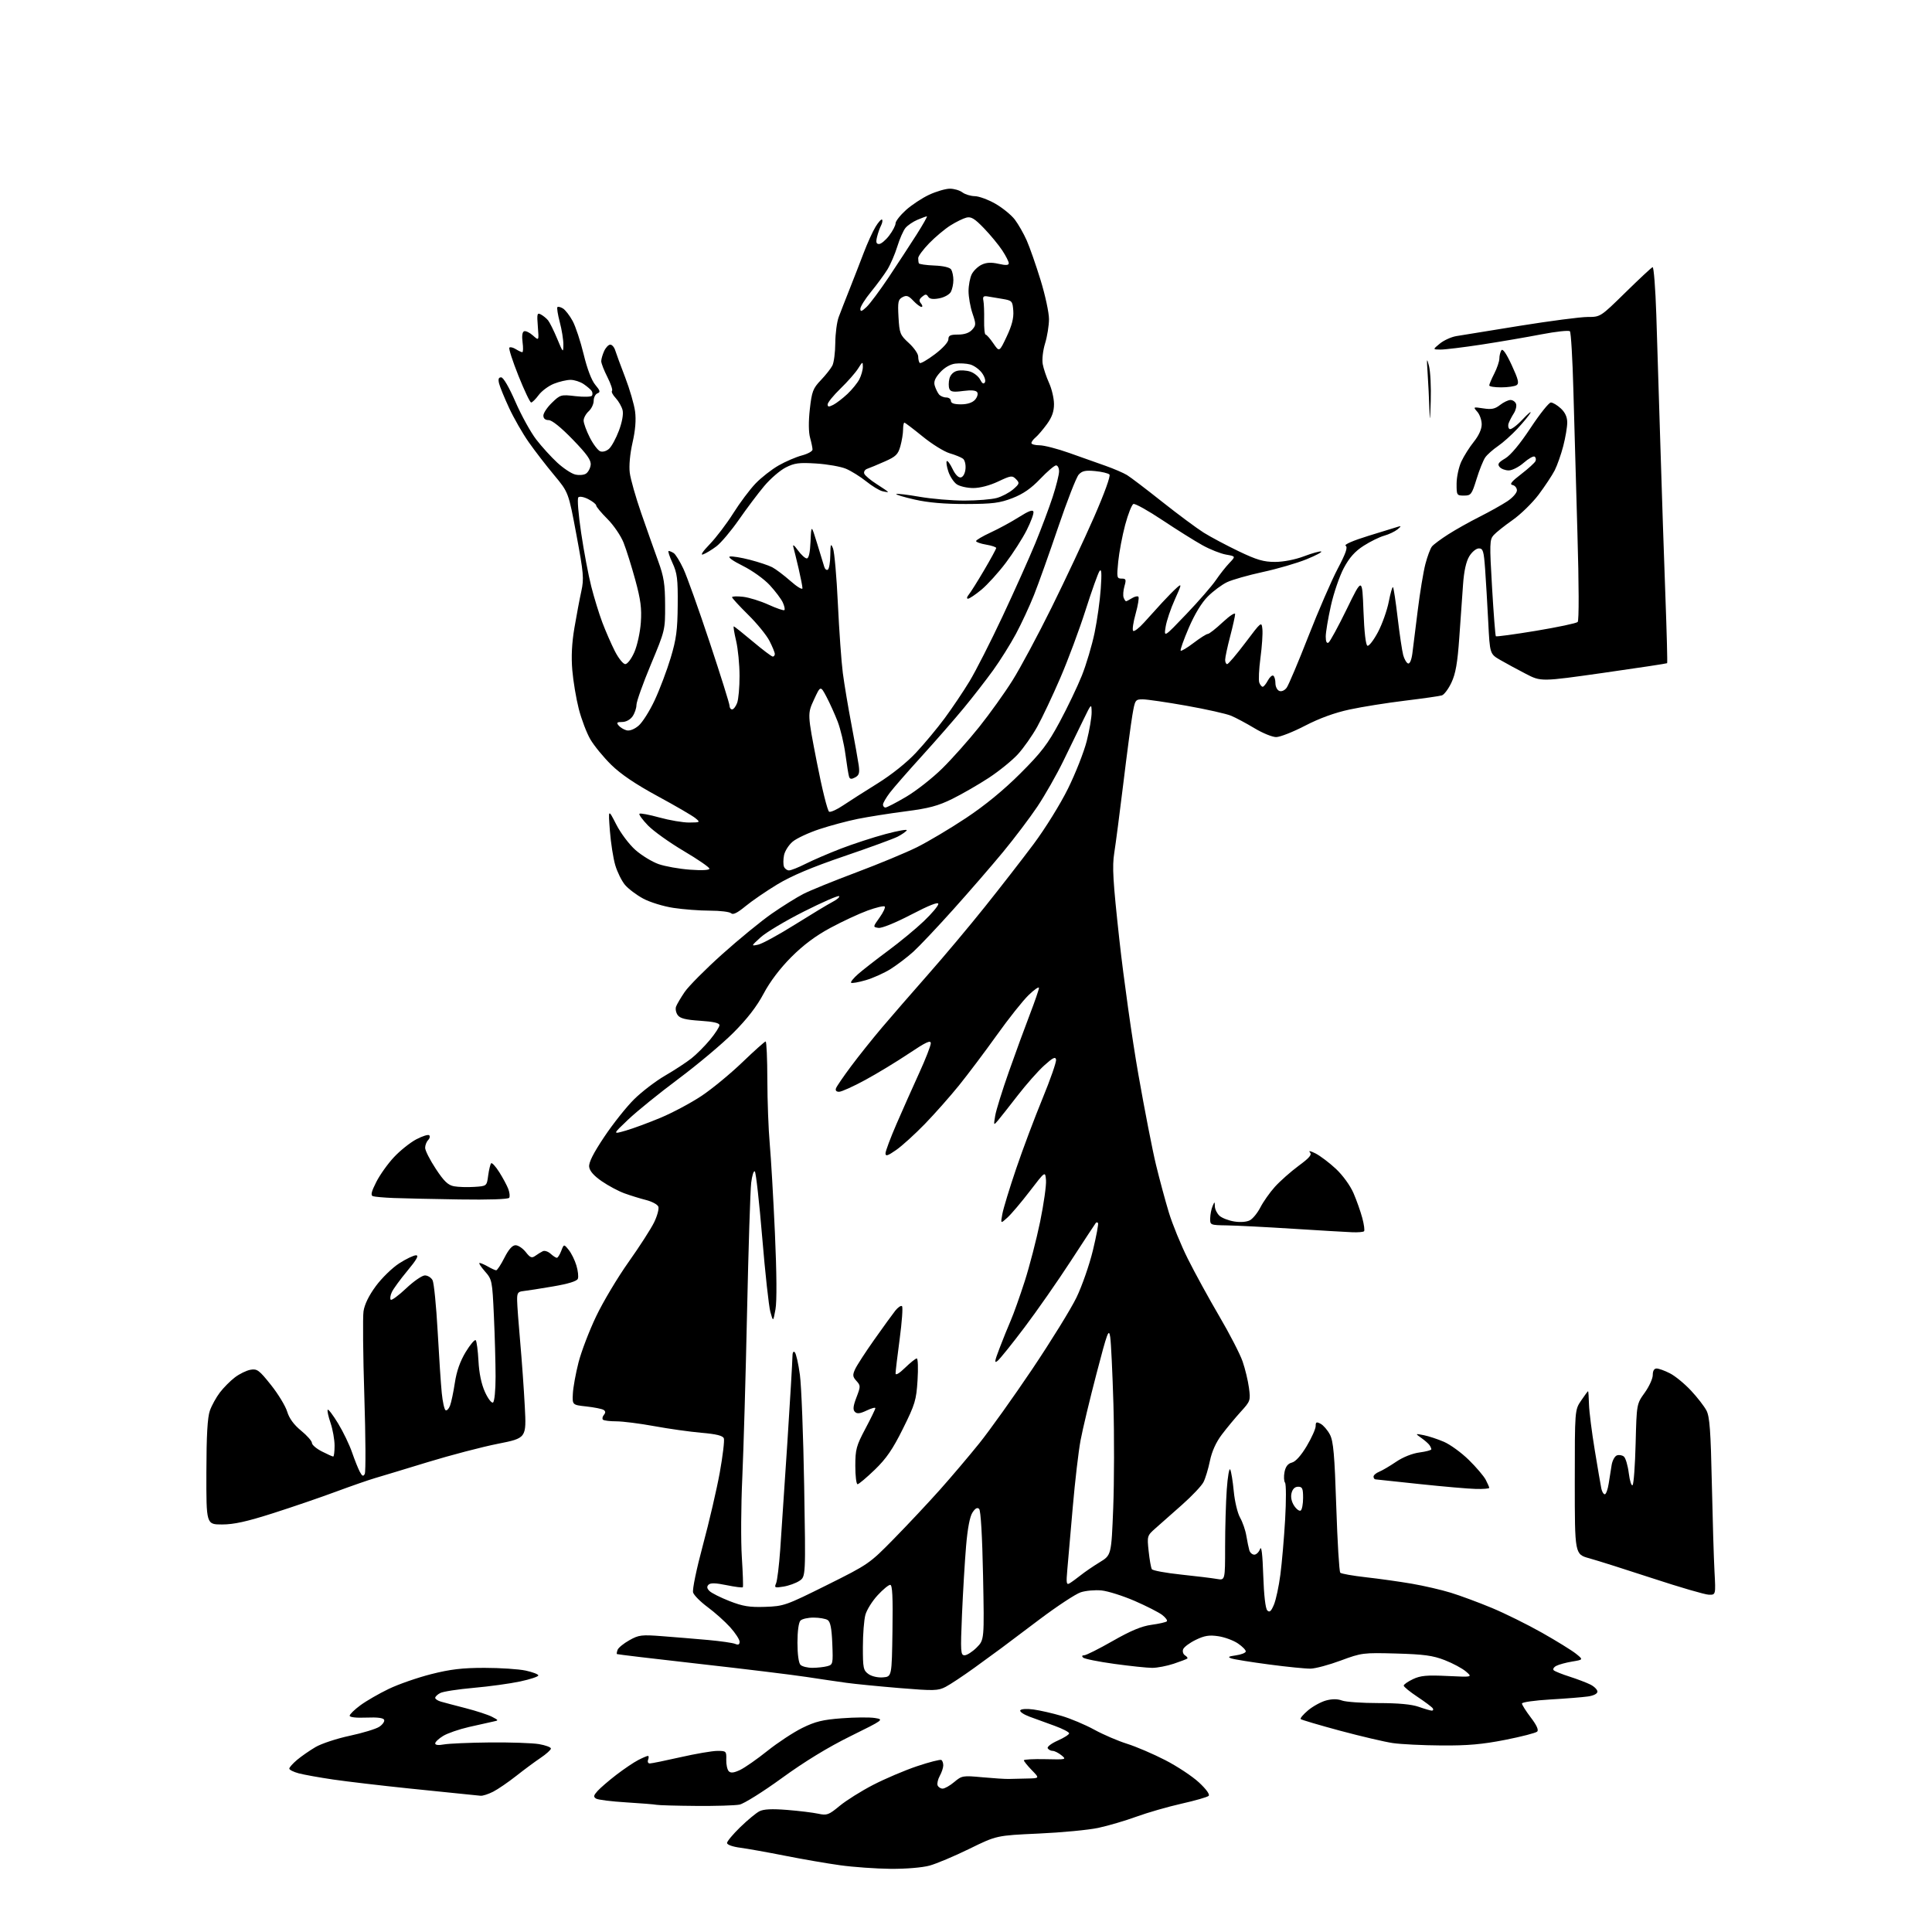 <?xml version="1.0" encoding="UTF-8" standalone="no"?>
<svg 
  version="1.1" 
  xmlns="http://www.w3.org/2000/svg" 
  xmlns:xlink="http://www.w3.org/1999/xlink" 
  xmlns:svg="http://www.w3.org/2000/svg"
  xmlns:rdf="http://www.w3.org/1999/02/22-rdf-syntax-ns#"
  xmlns:cc="http://creativecommons.org/ns#"
  xmlns:dc="http://purl.org/dc/elements/1.1/"
  viewBox="0 0 768 768"
  width="768"
  height="768"
>
<style>svg {background-color: white; }</style>"
<path stroke="none" fill="black" fill-rule="evenodd" d="M354.00,742.89C348.23,742.83 339.23,742.20 334.00,741.47C328.77,740.75 318.88,739.04 312.00,737.67C305.12,736.31 297.14,734.88 294.25,734.50C291.24,734.11 289.00,733.30 289.00,732.62C289.00,731.97 291.36,729.14 294.25,726.33C297.14,723.52 300.57,720.68 301.88,720.01C303.56,719.15 306.84,718.99 312.88,719.47C317.62,719.85 323.19,720.53 325.27,720.98C328.72,721.73 329.42,721.47 333.77,717.87C336.37,715.72 342.36,711.96 347.08,709.52C351.80,707.08 359.65,703.74 364.52,702.10C369.40,700.46 373.75,699.35 374.20,699.62C374.64,699.89 374.98,700.88 374.96,701.81C374.95,702.74 374.32,704.60 373.57,705.95C372.83,707.30 372.44,708.98 372.71,709.70C372.99,710.41 373.89,711.00 374.71,711.00C375.54,711.00 377.62,709.82 379.34,708.37C382.35,705.84 382.76,705.77 390.48,706.49C394.89,706.90 399.62,707.20 401.00,707.16C402.38,707.12 405.70,707.04 408.39,706.99C413.29,706.89 413.29,706.89 410.14,703.65C408.41,701.86 407.00,700.11 407.00,699.75C407.00,699.40 410.85,699.19 415.55,699.30C423.84,699.49 424.04,699.45 421.94,697.75C420.75,696.79 419.18,696.00 418.45,696.00C417.72,696.00 416.83,695.54 416.49,694.98C416.14,694.41 417.90,693.05 420.43,691.93C422.94,690.82 425.00,689.51 425.00,689.03C425.00,688.54 422.41,687.20 419.25,686.05C416.09,684.90 411.58,683.26 409.24,682.40C406.90,681.53 405.25,680.40 405.58,679.87C405.92,679.32 408.18,679.18 410.84,679.55C413.40,679.90 418.43,681.05 422.00,682.10C425.57,683.15 431.43,685.62 435.00,687.58C438.57,689.54 444.43,692.05 448.00,693.17C451.57,694.29 458.41,697.21 463.18,699.67C467.96,702.12 474.01,706.13 476.63,708.57C479.54,711.28 481.02,713.35 480.45,713.89C479.93,714.38 475.07,715.78 469.66,716.99C464.25,718.21 456.19,720.53 451.75,722.15C447.32,723.77 440.49,725.77 436.59,726.61C432.69,727.44 422.00,728.46 412.83,728.87C396.16,729.63 396.16,729.63 385.33,734.94C379.37,737.86 372.25,740.86 369.50,741.61C366.61,742.40 360.07,742.94 354.00,742.89zM276.62,717.88C268.86,717.82 261.82,717.62 261.00,717.44C260.18,717.26 254.74,716.83 248.92,716.47C243.10,716.12 237.72,715.45 236.96,714.98C235.83,714.28 235.93,713.73 237.54,711.94C238.62,710.74 241.97,707.85 245.00,705.52C248.03,703.20 251.94,700.55 253.70,699.65C255.46,698.74 257.20,698.00 257.56,698.00C257.92,698.00 257.95,698.67 257.64,699.50C257.32,700.34 257.61,701.00 258.30,701.00C258.98,701.00 264.48,699.88 270.52,698.51C276.56,697.14 283.14,696.01 285.15,696.01C288.68,696.00 288.80,696.12 288.70,699.50C288.65,701.43 289.10,703.50 289.70,704.10C290.49,704.89 291.73,704.75 294.20,703.58C296.07,702.69 300.96,699.28 305.05,696.01C309.15,692.73 315.37,688.64 318.88,686.90C324.06,684.34 327.03,683.61 334.66,683.04C339.83,682.65 345.74,682.60 347.78,682.93C351.46,683.53 351.34,683.61 338.00,690.20C329.15,694.56 319.79,700.28 310.84,706.79C303.33,712.25 295.74,717.00 293.97,717.36C292.20,717.71 284.39,717.95 276.62,717.88zM191.04,713.84C190.19,713.75 187.93,713.52 186.00,713.33C184.07,713.14 173.50,712.06 162.50,710.93C151.50,709.79 138.00,708.20 132.50,707.40C127.00,706.59 120.81,705.48 118.75,704.93C116.69,704.38 115.00,703.53 115.00,703.05C115.00,702.57 116.39,701.01 118.09,699.58C119.79,698.15 123.09,695.86 125.44,694.48C127.78,693.11 133.89,691.09 139.02,690.00C144.15,688.90 149.42,687.30 150.74,686.44C152.05,685.58 152.94,684.34 152.71,683.69C152.43,682.89 150.08,682.59 145.64,682.77C141.63,682.94 139.00,682.64 139.00,682.03C139.00,681.47 140.91,679.60 143.25,677.88C145.59,676.16 150.65,673.23 154.51,671.38C158.36,669.52 165.96,666.88 171.39,665.50C179.05,663.56 183.79,663.00 192.58,663.00C198.81,663.00 206.17,663.49 208.95,664.08C211.73,664.68 214.00,665.55 214.00,666.01C214.00,666.48 210.74,667.56 206.75,668.41C202.76,669.26 194.43,670.41 188.24,670.95C182.05,671.50 176.08,672.42 174.99,673.01C173.89,673.59 173.00,674.45 173.00,674.92C173.00,675.39 174.01,676.06 175.25,676.42C176.49,676.78 180.93,677.95 185.12,679.03C189.32,680.11 194.00,681.64 195.54,682.43C198.32,683.88 198.32,683.88 195.91,684.38C194.59,684.65 190.30,685.61 186.40,686.51C182.49,687.41 177.88,689.00 176.15,690.06C174.42,691.11 173.00,692.45 173.00,693.03C173.00,693.70 174.28,693.85 176.45,693.44C178.35,693.09 186.56,692.73 194.70,692.65C202.84,692.57 211.64,692.87 214.25,693.31C216.86,693.76 219.00,694.55 219.00,695.07C219.00,695.59 217.17,697.25 214.92,698.76C212.68,700.27 208.29,703.51 205.17,705.98C202.05,708.44 197.94,711.25 196.04,712.23C194.13,713.20 191.88,713.93 191.04,713.84zM573.00,693.85C565.58,693.80 556.88,693.37 553.67,692.90C550.46,692.43 541.03,690.22 532.71,687.99C524.40,685.75 517.35,683.67 517.05,683.36C516.75,683.06 518.07,681.49 520.00,679.87C521.92,678.26 525.14,676.50 527.15,675.96C529.58,675.31 531.70,675.32 533.47,675.99C534.93,676.54 541.44,677.00 547.94,677.00C555.88,677.00 561.14,677.49 564.00,678.50C566.34,679.33 568.67,680.00 569.18,680.00C569.70,680.00 569.87,679.59 569.56,679.10C569.25,678.60 566.53,676.55 563.50,674.54C560.48,672.54 558.00,670.52 558.00,670.06C558.00,669.60 559.65,668.45 561.67,667.49C564.65,666.07 567.19,665.84 575.35,666.23C585.37,666.71 585.37,666.71 582.73,664.45C581.28,663.20 577.49,661.17 574.30,659.93C569.57,658.09 566.02,657.61 555.00,657.30C541.88,656.94 541.26,657.02 533.00,660.08C528.33,661.82 522.92,663.27 521.00,663.31C519.08,663.35 511.65,662.61 504.50,661.66C497.35,660.72 490.60,659.63 489.50,659.25C487.92,658.71 488.30,658.45 491.28,658.03C493.36,657.74 495.13,657.05 495.21,656.50C495.29,655.95 493.89,654.51 492.10,653.30C490.32,652.09 486.80,650.79 484.29,650.42C480.69,649.88 478.80,650.18 475.33,651.87C472.91,653.04 470.66,654.72 470.32,655.60C469.98,656.48 470.32,657.58 471.08,658.05C471.83,658.51 472.23,659.08 471.97,659.30C471.71,659.53 469.28,660.45 466.57,661.36C463.86,662.26 460.02,663.00 458.03,663.00C456.05,663.00 449.26,662.29 442.96,661.42C436.66,660.55 431.07,659.43 430.55,658.92C429.96,658.35 430.12,658.00 430.99,658.00C431.75,658.00 436.85,655.44 442.33,652.31C449.47,648.23 453.82,646.42 457.73,645.89C460.73,645.48 463.47,644.86 463.83,644.51C464.18,644.15 463.35,643.01 461.99,641.96C460.62,640.92 455.68,638.40 451.00,636.37C446.32,634.35 440.41,632.48 437.87,632.23C435.32,631.97 431.59,632.31 429.58,632.97C427.57,633.64 420.20,638.49 413.21,643.75C406.22,649.01 399.38,654.16 398.00,655.19C396.62,656.22 391.83,659.72 387.35,662.96C382.86,666.20 377.70,669.62 375.89,670.56C372.87,672.12 371.27,672.16 357.54,671.03C349.27,670.34 339.80,669.41 336.50,668.95C333.20,668.50 326.00,667.44 320.50,666.60C315.00,665.76 295.88,663.43 278.00,661.42C260.12,659.41 245.38,657.65 245.23,657.52C245.08,657.39 245.21,656.62 245.52,655.80C245.84,654.98 247.93,653.28 250.18,652.02C253.94,649.90 255.02,649.77 263.39,650.42C268.40,650.80 276.55,651.48 281.50,651.92C286.45,652.37 291.29,653.07 292.25,653.47C293.50,654.00 294.00,653.75 294.00,652.61C294.00,651.73 292.31,649.14 290.25,646.85C288.19,644.57 284.17,640.98 281.32,638.87C278.48,636.77 275.86,634.15 275.52,633.05C275.16,631.92 276.85,623.76 279.40,614.28C281.89,605.05 284.91,592.04 286.12,585.38C287.32,578.71 288.05,572.58 287.74,571.76C287.33,570.70 284.80,570.07 278.83,569.55C274.25,569.15 265.80,567.97 260.06,566.91C254.31,565.86 247.53,565.00 244.97,565.00C242.42,565.00 240.04,564.70 239.68,564.34C239.31,563.98 239.49,563.12 240.06,562.43C240.79,561.55 240.74,560.96 239.91,560.44C239.25,560.04 236.19,559.43 233.11,559.09C227.50,558.48 227.50,558.48 227.72,553.99C227.84,551.52 228.86,545.94 229.97,541.59C231.09,537.23 234.24,528.99 236.98,523.26C239.71,517.53 245.51,507.82 249.87,501.67C254.23,495.53 258.81,488.41 260.04,485.86C261.28,483.30 262.03,480.51 261.70,479.66C261.37,478.80 259.17,477.62 256.80,477.02C254.44,476.42 250.58,475.23 248.23,474.37C245.87,473.52 241.82,471.35 239.23,469.57C236.06,467.39 234.40,465.49 234.20,463.83C233.99,462.11 235.86,458.41 240.20,451.92C243.66,446.74 249.00,440.02 252.05,437.00C255.11,433.98 260.67,429.72 264.41,427.56C268.15,425.39 272.85,422.31 274.86,420.72C276.86,419.14 280.19,415.80 282.25,413.31C284.31,410.82 286.00,408.22 286.00,407.52C286.00,406.66 283.57,406.11 278.34,405.77C272.62,405.40 270.36,404.84 269.41,403.54C268.71,402.59 268.41,401.06 268.74,400.15C269.07,399.24 270.60,396.63 272.15,394.35C273.69,392.07 280.40,385.32 287.05,379.35C293.71,373.38 302.60,366.10 306.82,363.17C311.05,360.24 316.68,356.72 319.35,355.35C322.02,353.98 331.47,350.14 340.35,346.81C349.23,343.48 360.10,338.97 364.50,336.79C368.90,334.60 377.68,329.38 384.00,325.18C391.55,320.17 398.95,314.10 405.54,307.52C413.96,299.12 416.49,295.81 421.23,287.00C424.34,281.23 428.31,272.91 430.07,268.52C431.82,264.13 434.09,256.48 435.12,251.52C436.15,246.56 437.25,238.68 437.57,234.00C438.00,227.78 437.87,225.90 437.08,227.00C436.49,227.82 434.00,234.80 431.54,242.50C429.09,250.20 424.57,262.35 421.48,269.50C418.40,276.65 414.26,285.40 412.29,288.94C410.31,292.48 406.85,297.40 404.59,299.86C402.34,302.31 397.15,306.52 393.07,309.20C388.98,311.88 382.45,315.64 378.57,317.56C372.89,320.36 369.24,321.33 360.00,322.52C353.68,323.34 345.12,324.69 341.00,325.52C336.88,326.35 330.00,328.19 325.72,329.61C321.43,331.03 316.65,333.26 315.09,334.57C313.53,335.89 311.99,338.31 311.66,339.97C311.33,341.62 311.32,343.66 311.63,344.49C311.95,345.32 312.86,346.00 313.64,346.00C314.42,346.00 317.38,344.83 320.22,343.39C323.05,341.96 329.35,339.24 334.22,337.36C339.09,335.48 347.12,332.86 352.06,331.54C356.99,330.22 360.77,329.56 360.45,330.07C360.13,330.59 358.52,331.71 356.87,332.57C355.22,333.42 345.61,336.94 335.50,340.38C322.76,344.72 314.66,348.14 309.03,351.54C304.58,354.23 298.85,358.16 296.31,360.26C293.10,362.91 291.36,363.76 290.64,363.04C290.07,362.47 286.29,362.00 282.24,362.00C278.19,362.00 271.65,361.51 267.69,360.90C263.71,360.30 258.34,358.64 255.67,357.20C253.01,355.77 249.76,353.31 248.44,351.75C247.13,350.18 245.39,346.67 244.58,343.94C243.77,341.22 242.81,335.05 242.44,330.24C241.78,321.50 241.78,321.50 244.96,327.72C246.74,331.21 250.10,335.68 252.62,337.90C255.09,340.07 259.22,342.59 261.81,343.50C264.39,344.40 269.99,345.40 274.25,345.71C279.05,346.07 282.00,345.91 282.00,345.30C282.00,344.76 277.39,341.59 271.75,338.26C266.11,334.92 259.73,330.36 257.56,328.11C255.40,325.87 253.88,323.79 254.19,323.48C254.49,323.17 258.06,323.84 262.10,324.96C266.15,326.08 271.49,326.99 273.98,326.97C278.39,326.93 278.45,326.89 276.42,325.22C275.28,324.27 268.54,320.35 261.44,316.50C252.61,311.71 246.78,307.76 242.95,304.00C239.88,300.98 236.16,296.44 234.68,293.91C233.21,291.39 231.14,285.95 230.08,281.83C229.03,277.70 227.86,270.77 227.50,266.42C227.04,261.03 227.31,255.62 228.35,249.50C229.19,244.55 230.42,238.03 231.09,235.00C232.18,230.03 231.99,227.87 229.14,212.61C225.99,195.71 225.99,195.71 220.25,188.83C217.09,185.04 212.54,179.15 210.14,175.72C207.74,172.30 204.26,166.22 202.40,162.22C200.54,158.22 198.74,153.83 198.40,152.47C197.96,150.70 198.19,150.00 199.22,150.00C200.08,150.00 202.36,153.91 204.90,159.75C207.24,165.11 210.95,171.84 213.15,174.70C215.36,177.56 219.12,181.70 221.52,183.91C223.92,186.12 227.10,188.24 228.60,188.61C230.09,188.99 232.03,188.85 232.90,188.30C233.78,187.75 234.63,186.19 234.80,184.84C235.03,182.94 233.41,180.64 227.65,174.69C223.01,169.90 219.41,167.00 218.10,167.00C216.74,167.00 216.00,166.36 216.00,165.20C216.00,164.20 217.53,161.91 219.41,160.09C222.72,156.88 222.99,156.80 228.80,157.48C232.09,157.86 235.02,157.77 235.32,157.29C235.62,156.80 235.56,155.95 235.18,155.39C234.81,154.84 233.39,153.62 232.03,152.69C230.67,151.76 228.31,151.00 226.80,151.00C225.28,151.00 222.30,151.70 220.17,152.55C218.05,153.40 215.32,155.42 214.12,157.05C212.92,158.67 211.58,160.00 211.14,160.00C210.70,160.00 208.43,155.23 206.10,149.40C203.77,143.57 202.14,138.53 202.48,138.19C202.82,137.85 203.96,138.12 205.03,138.79C206.10,139.45 207.26,140.00 207.62,140.00C207.97,140.00 208.02,138.22 207.73,136.05C207.40,133.54 207.62,131.94 208.35,131.68C208.98,131.44 210.57,132.21 211.87,133.38C214.25,135.50 214.25,135.50 213.80,129.81C213.39,124.74 213.53,124.21 215.00,125.00C215.92,125.49 217.20,126.53 217.85,127.32C218.50,128.11 220.13,131.39 221.48,134.62C223.82,140.28 223.92,140.37 223.95,137.00C223.96,135.07 223.32,131.05 222.52,128.05C221.73,125.05 221.30,122.36 221.58,122.08C221.87,121.80 222.86,122.05 223.80,122.63C224.73,123.21 226.46,125.44 227.63,127.59C228.80,129.74 230.77,135.70 232.01,140.83C233.41,146.64 235.16,151.22 236.63,152.97C238.58,155.29 238.74,155.89 237.50,156.36C236.67,156.68 236.00,158.01 236.00,159.31C236.00,160.62 235.10,162.50 234.00,163.50C232.90,164.50 232.00,166.16 232.00,167.19C232.00,168.22 233.10,171.25 234.45,173.91C235.80,176.57 237.67,179.04 238.60,179.40C239.57,179.77 241.07,179.35 242.12,178.39C243.13,177.48 244.89,174.23 246.04,171.17C247.31,167.77 247.87,164.62 247.49,163.05C247.14,161.65 245.91,159.49 244.76,158.25C243.60,157.02 242.94,155.73 243.28,155.38C243.63,155.04 242.81,152.58 241.46,149.91C240.10,147.25 239.00,144.40 239.00,143.58C239.00,142.76 239.52,140.95 240.16,139.55C240.80,138.15 241.89,137.00 242.59,137.00C243.29,137.00 244.17,138.01 244.55,139.25C244.93,140.49 246.71,145.32 248.51,150.00C250.31,154.68 252.08,160.76 252.45,163.53C252.90,166.88 252.57,171.02 251.44,175.95C250.43,180.41 249.99,185.16 250.34,187.92C250.65,190.44 252.71,197.68 254.90,204.00C257.10,210.32 260.12,218.88 261.62,223.00C263.90,229.25 264.36,232.17 264.39,240.50C264.43,250.44 264.39,250.59 258.71,264.19C255.57,271.72 253.00,278.93 253.00,280.22C253.00,281.50 252.30,283.56 251.44,284.78C250.52,286.09 248.84,287.00 247.32,287.00C245.24,287.00 244.97,287.26 245.91,288.39C246.55,289.16 247.96,290.02 249.06,290.31C250.28,290.63 252.12,289.92 253.83,288.49C255.36,287.20 258.26,282.62 260.26,278.32C262.27,274.02 265.12,266.45 266.61,261.50C268.85,254.03 269.32,250.46 269.40,240.50C269.49,230.13 269.20,227.85 267.31,223.75C266.10,221.14 265.42,219.01 265.81,219.02C266.19,219.02 267.09,219.41 267.82,219.87C268.54,220.33 270.27,223.13 271.66,226.10C273.05,229.07 277.75,242.21 282.09,255.29C286.44,268.38 290.00,279.74 290.00,280.54C290.00,281.34 290.46,282.00 291.02,282.00C291.59,282.00 292.49,280.85 293.02,279.43C293.56,278.02 293.99,273.19 293.98,268.68C293.98,264.18 293.36,257.91 292.62,254.75C291.87,251.59 291.45,249.00 291.69,249.00C291.92,249.00 295.32,251.70 299.24,255.00C303.16,258.30 306.74,261.00 307.19,261.00C307.63,261.00 308.00,260.53 308.00,259.96C308.00,259.39 307.05,257.06 305.89,254.79C304.73,252.51 300.91,247.82 297.39,244.36C293.88,240.89 291.00,237.76 291.00,237.40C291.00,237.04 292.96,236.96 295.36,237.23C297.75,237.50 302.32,238.92 305.51,240.38C308.70,241.83 311.53,242.80 311.81,242.52C312.10,242.24 311.81,240.88 311.18,239.51C310.56,238.13 308.23,235.04 306.02,232.64C303.76,230.18 299.04,226.81 295.25,224.92C291.31,222.97 289.19,221.43 290.15,221.23C291.05,221.05 294.63,221.63 298.10,222.53C301.57,223.43 305.56,224.75 306.96,225.48C308.36,226.21 311.64,228.68 314.25,230.98C316.86,233.29 318.99,234.57 318.99,233.83C318.98,233.10 318.29,229.57 317.46,226.00C316.62,222.43 315.69,218.60 315.38,217.50C315.03,216.23 315.68,216.68 317.16,218.73C318.45,220.51 320.04,221.97 320.70,221.98C321.50,221.99 322.01,219.70 322.20,215.25C322.50,208.50 322.50,208.50 324.81,216.00C326.09,220.12 327.36,224.29 327.64,225.26C327.92,226.24 328.56,226.77 329.07,226.46C329.58,226.14 330.03,223.55 330.06,220.69C330.12,216.18 330.26,215.83 331.14,218.00C331.69,219.38 332.57,229.28 333.07,240.00C333.58,250.72 334.46,263.10 335.03,267.50C335.61,271.90 337.14,281.12 338.46,288.00C339.77,294.88 341.07,302.19 341.36,304.25C341.77,307.27 341.49,308.20 339.92,309.04C338.47,309.82 337.86,309.75 337.53,308.79C337.28,308.08 336.63,304.06 336.07,299.85C335.51,295.65 334.12,289.80 332.99,286.85C331.85,283.91 329.85,279.48 328.54,277.00C326.16,272.50 326.16,272.50 323.56,278.13C320.96,283.76 320.96,283.76 324.71,303.00C326.77,313.58 328.97,322.44 329.61,322.68C330.25,322.92 332.73,321.80 335.13,320.17C337.53,318.55 343.67,314.64 348.77,311.47C354.37,307.99 360.44,303.15 364.11,299.22C367.45,295.65 372.60,289.47 375.53,285.50C378.47,281.52 382.91,274.93 385.39,270.84C387.87,266.75 393.80,255.10 398.56,244.95C403.32,234.80 409.17,221.74 411.56,215.93C413.95,210.11 417.05,201.84 418.45,197.55C419.85,193.26 421.00,188.68 421.00,187.37C421.00,186.07 420.46,185.00 419.81,185.00C419.15,185.00 416.32,187.41 413.52,190.35C409.88,194.17 406.71,196.36 402.46,198.01C397.40,199.96 394.61,200.32 384.00,200.35C375.52,200.37 368.98,199.81 363.67,198.60C359.36,197.63 356.04,196.63 356.28,196.38C356.53,196.14 360.67,196.63 365.49,197.47C370.32,198.31 378.37,199.00 383.38,198.99C388.40,198.99 394.19,198.52 396.25,197.95C398.31,197.38 401.23,195.83 402.75,194.52C405.29,192.31 405.38,192.00 403.88,190.47C402.37,188.94 401.86,189.01 396.78,191.41C393.46,192.98 389.57,194.00 386.88,194.00C384.44,194.00 381.48,193.32 380.30,192.50C379.12,191.67 377.62,189.39 376.98,187.43C376.33,185.47 376.05,183.62 376.36,183.31C376.66,183.00 377.70,184.40 378.66,186.41C379.73,188.66 381.00,189.96 381.95,189.78C382.86,189.60 383.62,188.22 383.80,186.41C383.97,184.71 383.52,182.88 382.80,182.34C382.09,181.80 379.70,180.82 377.50,180.18C375.30,179.53 370.46,176.53 366.75,173.50C363.04,170.48 359.77,168.00 359.50,168.00C359.22,168.00 359.00,169.24 358.99,170.75C358.99,172.26 358.51,175.23 357.92,177.34C357.01,180.64 356.13,181.50 351.68,183.46C348.83,184.72 345.72,186.02 344.77,186.34C343.81,186.66 343.27,187.54 343.56,188.29C343.84,189.04 346.09,190.92 348.54,192.47C350.99,194.02 353.00,195.41 353.00,195.55C353.00,195.70 351.99,195.57 350.75,195.26C349.51,194.96 346.61,193.19 344.29,191.32C341.97,189.46 338.37,187.22 336.29,186.34C334.21,185.47 328.88,184.53 324.46,184.25C317.63,183.82 315.80,184.06 312.32,185.84C310.06,186.99 306.22,190.31 303.78,193.22C301.34,196.12 296.81,202.15 293.71,206.61C290.60,211.07 286.59,215.82 284.78,217.18C282.98,218.54 280.60,219.98 279.50,220.38C278.28,220.83 279.30,219.25 282.15,216.31C284.70,213.66 288.91,208.12 291.50,204.00C294.09,199.88 298.08,194.56 300.35,192.19C302.63,189.82 306.75,186.60 309.50,185.03C312.25,183.46 316.41,181.67 318.75,181.05C321.09,180.43 323.00,179.38 322.99,178.71C322.99,178.05 322.55,175.92 322.02,174.00C321.41,171.82 321.37,167.52 321.92,162.64C322.71,155.61 323.17,154.40 326.28,151.14C328.20,149.14 330.27,146.52 330.88,145.32C331.50,144.11 332.02,140.06 332.04,136.32C332.07,132.57 332.68,127.92 333.41,126.00C334.13,124.08 336.06,119.12 337.70,115.00C339.34,110.88 341.87,104.35 343.34,100.50C344.80,96.65 346.92,91.99 348.05,90.14C349.18,88.29 350.34,87.01 350.63,87.30C350.92,87.59 350.74,88.65 350.22,89.66C349.70,90.67 348.98,92.74 348.62,94.25C348.13,96.30 348.34,97.00 349.43,97.00C350.24,97.00 352.05,95.50 353.45,93.66C354.85,91.82 356.00,89.62 356.00,88.77C356.00,87.93 357.85,85.56 360.11,83.52C362.37,81.48 366.53,78.73 369.36,77.41C372.19,76.10 375.88,75.02 377.56,75.01C379.24,75.00 381.49,75.66 382.56,76.47C383.63,77.28 385.85,77.95 387.50,77.98C389.15,78.00 392.83,79.36 395.69,80.99C398.54,82.63 402.01,85.46 403.41,87.29C404.80,89.12 406.92,92.84 408.13,95.56C409.33,98.27 411.82,105.40 413.66,111.38C415.50,117.36 417.00,124.34 416.99,126.88C416.98,129.42 416.29,133.75 415.44,136.50C414.58,139.30 414.17,142.92 414.50,144.74C414.82,146.52 415.96,149.89 417.02,152.24C418.09,154.58 418.97,158.34 418.98,160.60C418.99,163.54 418.20,165.80 416.17,168.60C414.61,170.74 412.58,173.12 411.67,173.87C410.75,174.63 410.00,175.64 410.00,176.12C410.00,176.61 411.46,177.01 413.25,177.01C415.04,177.02 420.32,178.38 425.00,180.04C429.68,181.70 436.20,184.02 439.50,185.18C442.80,186.35 446.62,188.00 448.00,188.84C449.38,189.68 455.68,194.47 462.00,199.49C468.32,204.50 475.75,210.01 478.50,211.74C481.25,213.46 487.50,216.78 492.39,219.13C499.62,222.59 502.33,223.38 506.89,223.37C510.23,223.36 514.87,222.45 518.36,221.13C521.58,219.91 524.65,219.05 525.19,219.23C525.72,219.41 523.09,220.80 519.33,222.33C515.57,223.86 507.77,226.13 502.00,227.38C496.23,228.63 489.82,230.45 487.76,231.43C485.70,232.42 482.26,234.97 480.13,237.11C477.67,239.56 474.88,244.16 472.55,249.59C470.52,254.32 469.07,258.40 469.33,258.66C469.59,258.92 471.91,257.53 474.48,255.57C477.05,253.61 479.59,252.00 480.12,252.00C480.65,252.00 483.32,249.91 486.04,247.36C488.77,244.81 490.99,243.35 490.98,244.11C490.97,244.88 490.08,248.88 489.00,253.00C487.92,257.12 487.03,261.29 487.02,262.25C487.01,263.21 487.37,264.00 487.82,264.00C488.27,264.00 491.53,260.16 495.07,255.47C501.41,247.05 501.50,246.98 501.82,250.11C502.00,251.86 501.66,256.99 501.05,261.51C500.45,266.04 500.24,270.47 500.59,271.37C500.93,272.27 501.54,273.00 501.94,273.00C502.34,273.00 503.26,271.89 503.98,270.53C504.71,269.18 505.68,268.30 506.15,268.59C506.62,268.88 507.00,270.23 507.00,271.59C507.00,272.95 507.70,274.33 508.55,274.66C509.45,275.00 510.67,274.46 511.47,273.38C512.23,272.34 516.10,263.18 520.08,253.00C524.06,242.82 529.31,230.72 531.74,226.11C535.00,219.92 535.83,217.52 534.92,216.95C534.18,216.49 537.80,214.91 543.99,213.00C549.67,211.25 555.03,209.60 555.90,209.33C557.05,208.98 556.95,209.28 555.55,210.43C554.47,211.30 552.08,212.44 550.23,212.95C548.38,213.46 544.71,215.26 542.06,216.96C538.59,219.19 536.40,221.65 534.17,225.83C532.48,229.01 530.17,235.74 529.05,240.79C527.92,245.85 527.00,251.36 527.00,253.05C527.00,255.02 527.39,255.88 528.10,255.44C528.70,255.07 531.96,249.08 535.35,242.13C541.50,229.50 541.50,229.50 542.00,242.92C542.31,251.32 542.91,256.47 543.59,256.70C544.20,256.90 546.07,254.46 547.76,251.28C549.44,248.10 551.37,242.67 552.05,239.22C552.72,235.77 553.48,233.15 553.74,233.41C554.00,233.67 554.84,239.19 555.60,245.69C556.37,252.19 557.36,258.82 557.80,260.43C558.25,262.05 559.12,263.54 559.73,263.74C560.40,263.97 561.09,262.36 561.43,259.81C561.74,257.44 562.71,249.73 563.57,242.67C564.44,235.61 565.81,227.31 566.61,224.23C567.42,221.14 568.60,217.98 569.24,217.21C569.89,216.43 572.79,214.27 575.71,212.41C578.62,210.55 584.22,207.40 588.17,205.42C592.11,203.43 597.06,200.66 599.17,199.27C601.28,197.88 603.00,195.93 603.00,194.94C603.00,193.95 602.21,192.99 601.25,192.80C599.95,192.54 600.83,191.43 604.68,188.48C607.53,186.29 610.10,183.95 610.39,183.28C610.68,182.61 610.51,181.81 610.02,181.51C609.52,181.21 607.57,182.32 605.68,183.98C603.78,185.64 601.11,187.00 599.74,187.00C598.37,187.00 596.73,186.38 596.10,185.61C595.18,184.51 595.64,183.82 598.36,182.22C600.51,180.94 604.23,176.48 608.43,170.10C612.10,164.55 615.72,160.00 616.50,160.00C617.27,160.00 619.05,161.06 620.45,162.36C622.17,163.96 623.00,165.78 623.00,167.97C623.00,169.75 622.29,173.95 621.42,177.30C620.56,180.64 619.02,184.99 618.02,186.97C617.01,188.94 614.14,193.27 611.65,196.60C609.15,199.92 604.49,204.47 601.30,206.71C598.11,208.95 594.71,211.65 593.75,212.72C592.14,214.51 592.09,216.04 593.12,233.58C593.73,243.98 594.41,252.69 594.62,252.92C594.83,253.15 602.03,252.17 610.62,250.75C619.21,249.32 626.65,247.75 627.15,247.25C627.70,246.70 627.66,232.60 627.05,211.92C626.49,192.99 625.76,167.38 625.44,155.00C625.11,142.62 624.49,132.13 624.06,131.69C623.63,131.24 618.55,131.79 612.76,132.90C606.98,134.02 596.28,135.85 588.98,136.97C581.68,138.08 574.31,138.98 572.60,138.96C569.50,138.93 569.50,138.93 572.38,136.57C573.96,135.28 576.89,133.95 578.88,133.61C580.87,133.28 592.28,131.43 604.23,129.50C616.19,127.58 628.27,126.00 631.09,126.00C636.21,126.00 636.21,126.00 646.15,116.25C651.61,110.89 656.46,106.37 656.93,106.20C657.40,106.04 658.06,114.59 658.41,125.20C658.76,135.82 659.49,159.35 660.04,177.50C660.59,195.65 661.48,222.39 662.02,236.92C662.56,251.45 662.87,263.47 662.71,263.63C662.55,263.78 651.21,265.50 637.50,267.45C612.58,270.99 612.58,270.99 606.54,267.86C603.22,266.15 598.64,263.66 596.37,262.35C592.24,259.95 592.24,259.95 591.60,247.22C591.24,240.23 590.69,230.79 590.36,226.25C589.84,219.03 589.53,218.00 587.87,218.00C586.81,218.00 585.12,219.39 584.06,221.14C582.80,223.22 581.96,227.00 581.58,232.39C581.27,236.85 580.59,246.39 580.08,253.60C579.38,263.53 578.63,267.81 576.98,271.31C575.79,273.85 574.07,276.15 573.16,276.43C572.25,276.72 565.65,277.66 558.50,278.53C551.35,279.40 541.45,280.97 536.50,282.04C530.57,283.31 524.53,285.51 518.79,288.48C514.00,290.97 508.82,293.00 507.29,293.00C505.75,293.00 501.87,291.41 498.66,289.47C495.45,287.54 491.27,285.31 489.39,284.52C487.50,283.73 479.52,281.94 471.64,280.54C463.77,279.14 455.95,278.00 454.27,278.00C451.29,278.00 451.18,278.18 450.14,284.25C449.55,287.69 447.93,299.95 446.53,311.50C445.12,323.05 443.51,335.43 442.94,339.02C442.07,344.47 442.40,350.10 444.96,373.52C446.65,388.91 450.04,412.98 452.50,427.00C454.96,441.02 458.12,457.23 459.52,463.00C460.92,468.77 463.22,477.31 464.63,481.96C466.04,486.61 469.45,494.94 472.21,500.46C474.97,505.98 480.57,516.20 484.65,523.16C488.74,530.12 492.92,538.22 493.94,541.16C494.96,544.10 496.10,548.83 496.48,551.68C497.15,556.71 497.05,556.99 493.23,561.18C491.07,563.56 487.69,567.63 485.72,570.23C483.38,573.32 481.74,576.95 480.96,580.73C480.31,583.90 479.16,587.70 478.40,589.17C477.65,590.64 473.82,594.69 469.89,598.17C465.96,601.65 461.21,605.85 459.34,607.50C455.99,610.46 455.96,610.58 456.61,616.66C456.97,620.04 457.54,623.25 457.88,623.78C458.22,624.32 463.45,625.28 469.50,625.92C475.55,626.56 481.96,627.34 483.75,627.66C487.00,628.23 487.00,628.23 487.00,614.77C487.00,607.36 487.30,597.14 487.66,592.06C488.02,586.97 488.64,583.41 489.03,584.15C489.42,584.89 490.06,588.79 490.44,592.80C490.82,596.84 491.95,601.54 492.96,603.30C493.96,605.06 495.08,608.30 495.44,610.50C495.81,612.70 496.34,615.29 496.62,616.25C496.90,617.21 497.79,618.00 498.60,618.00C499.41,618.00 500.44,616.99 500.90,615.75C501.45,614.27 501.88,617.85 502.16,626.25C502.43,634.17 503.04,639.44 503.77,640.17C504.68,641.08 505.29,640.55 506.42,637.85C507.22,635.93 508.37,630.56 508.97,625.93C509.58,621.29 510.43,611.42 510.86,604.00C511.29,596.58 511.28,590.00 510.82,589.39C510.37,588.78 510.28,586.87 510.62,585.13C511.06,582.95 511.97,581.79 513.57,581.39C515.02,581.03 517.20,578.59 519.44,574.84C521.40,571.55 523.00,567.97 523.00,566.89C523.00,565.24 523.32,565.10 524.99,565.99C526.08,566.58 527.74,568.51 528.67,570.28C530.04,572.91 530.51,578.18 531.19,598.96C531.65,612.97 532.36,624.76 532.78,625.18C533.19,625.59 537.80,626.40 543.01,626.99C548.23,627.57 556.43,628.73 561.24,629.55C566.04,630.38 573.02,631.99 576.74,633.14C580.46,634.28 587.77,636.99 592.99,639.16C598.21,641.33 607.21,645.78 612.99,649.05C618.77,652.32 624.83,656.07 626.46,657.37C629.43,659.75 629.43,659.75 624.96,660.49C622.51,660.90 619.66,661.67 618.64,662.21C617.62,662.75 617.17,663.54 617.64,663.97C618.11,664.40 620.98,665.55 624.00,666.51C627.02,667.48 630.74,668.90 632.25,669.66C633.76,670.43 635.00,671.68 635.00,672.44C635.00,673.28 633.52,674.04 631.25,674.37C629.19,674.67 622.44,675.21 616.25,675.57C610.06,675.93 605.00,676.65 605.00,677.17C605.00,677.69 606.59,680.20 608.52,682.74C610.82,685.74 611.71,687.69 611.07,688.33C610.53,688.87 604.79,690.35 598.30,691.63C589.23,693.41 583.37,693.93 573.00,693.85zM351.00,666.78C354.50,666.50 354.50,666.50 354.77,648.25C354.97,634.77 354.74,630.00 353.87,630.00C353.22,630.00 350.96,631.87 348.85,634.16C346.73,636.46 344.55,639.94 344.01,641.91C343.46,643.89 343.01,649.64 343.01,654.69C343.00,663.09 343.19,664.02 345.25,665.48C346.55,666.39 348.98,666.95 351.00,666.78zM322.95,662.99C324.90,662.98 327.56,662.69 328.85,662.34C331.11,661.74 331.18,661.42 330.85,653.32C330.60,647.24 330.09,644.67 329.00,643.98C328.18,643.46 325.68,643.02 323.45,643.02C321.22,643.01 318.86,643.54 318.20,644.20C317.48,644.92 317.00,648.42 317.00,653.00C317.00,657.58 317.48,661.08 318.20,661.80C318.86,662.46 321.00,662.99 322.95,662.99zM383.44,658.00C384.38,658.00 386.53,656.62 388.22,654.94C391.28,651.87 391.28,651.87 390.78,626.37C390.47,610.71 389.87,600.47 389.23,599.83C388.51,599.11 387.69,599.54 386.57,601.26C385.52,602.85 384.62,607.61 384.03,614.62C383.52,620.60 382.80,632.81 382.41,641.75C381.78,656.71 381.86,658.00 383.44,658.00zM304.17,638.75C311.57,638.50 312.42,638.20 328.67,630.11C345.28,621.84 345.63,621.60 355.42,611.61C360.87,606.05 369.05,597.33 373.60,592.23C378.14,587.14 385.21,578.80 389.31,573.71C393.40,568.61 402.87,555.35 410.35,544.23C417.82,533.10 425.74,520.29 427.93,515.75C430.12,511.21 433.05,502.80 434.44,497.06C435.83,491.33 436.75,486.41 436.48,486.15C436.22,485.88 435.84,485.85 435.64,486.08C435.44,486.31 430.97,493.11 425.71,501.19C420.46,509.27 412.14,521.19 407.23,527.69C402.33,534.19 397.54,540.14 396.60,540.92C395.19,542.09 395.32,541.20 397.34,535.92C398.69,532.39 400.69,527.42 401.80,524.89C402.91,522.35 405.39,515.38 407.32,509.39C409.25,503.40 412.01,492.71 413.47,485.63C414.92,478.55 415.97,471.12 415.80,469.13C415.50,465.50 415.50,465.50 409.37,473.50C406.00,477.90 402.00,482.62 400.48,484.00C397.73,486.50 397.73,486.50 398.45,482.57C398.84,480.41 401.31,472.31 403.94,464.57C406.57,456.83 411.29,444.28 414.42,436.68C417.55,429.07 419.98,422.11 419.80,421.21C419.56,419.93 418.52,420.44 415.10,423.53C412.69,425.70 407.97,431.04 404.61,435.38C401.25,439.72 397.70,444.23 396.72,445.39C394.96,447.46 394.95,447.43 395.61,443.50C395.98,441.30 398.43,433.43 401.05,426.00C403.67,418.57 407.43,408.30 409.41,403.16C411.38,398.03 413.00,393.33 413.00,392.71C413.00,392.10 411.15,393.37 408.90,395.55C406.64,397.72 400.94,404.90 396.23,411.50C391.51,418.10 384.74,427.10 381.19,431.50C377.63,435.90 371.52,442.80 367.61,446.83C363.70,450.86 358.59,455.50 356.25,457.13C352.90,459.47 352.00,459.75 352.00,458.48C352.00,457.60 353.99,452.29 356.42,446.69C358.85,441.08 362.90,432.00 365.41,426.50C367.93,421.00 369.99,415.70 370.00,414.72C370.00,413.34 368.09,414.23 361.25,418.81C356.44,422.03 348.63,426.77 343.90,429.33C339.17,431.90 334.51,434.00 333.54,434.00C332.43,434.00 331.99,433.48 332.34,432.57C332.64,431.78 335.34,427.84 338.34,423.82C341.34,419.79 346.88,412.86 350.65,408.41C354.42,403.96 362.63,394.51 368.89,387.41C375.16,380.31 385.33,368.20 391.48,360.50C397.64,352.80 406.38,341.55 410.90,335.50C415.48,329.36 421.51,319.64 424.54,313.50C427.53,307.45 430.88,298.94 431.99,294.59C433.09,290.24 433.97,285.06 433.94,283.09C433.88,279.55 433.83,279.60 430.72,286.00C428.98,289.57 425.37,297.00 422.69,302.50C420.01,308.00 415.37,316.15 412.38,320.62C409.39,325.08 403.27,333.18 398.78,338.62C394.30,344.05 385.38,354.35 378.96,361.50C372.55,368.65 365.39,376.22 363.06,378.33C360.73,380.44 356.72,383.49 354.16,385.12C351.60,386.75 347.10,388.78 344.18,389.63C341.25,390.49 338.61,390.95 338.32,390.65C338.03,390.36 339.30,388.80 341.14,387.18C342.99,385.56 348.32,381.41 353.00,377.94C357.68,374.48 364.09,369.19 367.25,366.17C370.41,363.16 373.00,360.08 373.00,359.32C373.00,358.42 369.29,359.88 362.21,363.57C355.91,366.85 350.49,369.05 349.19,368.85C346.96,368.50 346.96,368.50 349.64,364.75C351.12,362.68 352.04,360.70 351.69,360.35C351.34,360.00 348.26,360.73 344.85,361.97C341.44,363.22 334.79,366.31 330.08,368.85C324.21,372.01 319.29,375.69 314.50,380.50C310.03,384.99 306.06,390.24 303.53,395.02C300.82,400.12 297.00,405.05 291.53,410.53C287.11,414.95 277.27,423.21 269.65,428.90C262.03,434.59 253.03,441.87 249.65,445.10C243.50,450.95 243.50,450.95 248.72,449.44C251.60,448.62 257.86,446.30 262.65,444.30C267.44,442.29 274.76,438.38 278.93,435.60C283.09,432.82 290.37,426.82 295.10,422.27C299.83,417.72 304.00,414.00 304.35,414.00C304.71,414.00 305.02,420.86 305.03,429.25C305.05,437.64 305.48,449.05 305.98,454.61C306.48,460.16 307.41,476.14 308.04,490.11C308.76,506.18 308.84,517.34 308.26,520.50C307.34,525.50 307.34,525.50 306.23,521.50C305.62,519.30 304.16,506.02 303.00,492.00C301.83,477.98 300.51,466.13 300.06,465.67C299.62,465.22 298.96,467.25 298.61,470.17C298.25,473.10 297.52,496.20 296.97,521.50C296.43,546.80 295.57,576.50 295.07,587.50C294.56,598.50 294.48,612.67 294.89,619.00C295.30,625.33 295.48,630.70 295.29,630.94C295.10,631.19 292.20,630.82 288.84,630.13C284.49,629.23 282.42,629.18 281.66,629.94C280.89,630.71 281.00,631.43 282.04,632.46C282.84,633.26 286.43,635.06 290.00,636.46C295.30,638.53 297.92,638.96 304.17,638.75zM679.27,633.92C677.75,633.88 667.73,630.96 657.00,627.43C646.27,623.91 634.91,620.31 631.75,619.44C626.00,617.86 626.00,617.86 626.00,589.16C626.00,560.46 626.00,560.46 628.54,556.73C629.93,554.68 631.17,553.00 631.29,553.01C631.40,553.01 631.57,555.38 631.65,558.26C631.73,561.14 632.77,569.35 633.95,576.50C635.12,583.65 636.30,590.51 636.56,591.75C636.82,592.99 637.44,594.00 637.93,594.00C638.42,594.00 639.12,592.09 639.48,589.75C639.84,587.41 640.37,584.07 640.66,582.32C640.96,580.57 641.88,578.87 642.73,578.55C643.57,578.23 644.82,578.44 645.52,579.01C646.21,579.59 647.09,582.57 647.47,585.64C647.86,588.71 648.54,590.84 648.98,590.36C649.43,589.89 649.97,582.44 650.19,573.80C650.59,558.10 650.59,558.10 653.79,553.64C655.56,551.18 657.00,548.01 657.00,546.59C657.00,544.92 657.55,544.00 658.54,544.00C659.39,544.00 661.76,544.86 663.81,545.91C665.87,546.95 669.63,550.03 672.17,552.75C674.71,555.46 677.49,559.05 678.36,560.73C679.62,563.17 680.04,568.87 680.48,589.63C680.79,603.86 681.26,619.66 681.54,624.75C682.04,634.00 682.04,634.00 679.27,633.92zM311.44,630.70C308.00,631.26 307.74,631.15 308.50,629.41C308.96,628.36 309.70,622.33 310.15,616.00C310.60,609.67 311.88,590.52 312.99,573.42C314.09,556.33 315.00,541.05 315.00,539.47C315.00,537.67 315.35,536.95 315.94,537.55C316.46,538.07 317.38,542.10 317.97,546.50C318.57,550.90 319.33,570.76 319.67,590.63C320.29,626.76 320.29,626.76 317.75,628.43C316.36,629.34 313.51,630.37 311.44,630.70zM425.19,629.38C426.01,628.90 427.99,627.45 429.59,626.18C431.19,624.90 434.59,622.58 437.14,621.02C441.78,618.19 441.78,618.19 442.52,599.45C442.92,589.15 442.96,570.54 442.60,558.11C442.23,545.67 441.66,533.70 441.33,531.50C440.78,527.91 440.23,529.38 435.89,546.00C433.23,556.17 430.37,568.10 429.55,572.50C428.72,576.90 427.33,588.83 426.45,599.00C425.58,609.17 424.60,620.37 424.28,623.88C423.79,629.36 423.92,630.14 425.19,629.38zM88.28,606.00C82.00,606.00 82.00,606.00 82.04,585.25C82.07,570.55 82.48,563.41 83.43,560.75C84.16,558.68 85.96,555.43 87.41,553.53C88.87,551.62 91.54,548.92 93.36,547.54C95.18,546.15 97.98,544.78 99.58,544.50C102.21,544.04 103.02,544.64 107.73,550.56C110.61,554.18 113.50,558.95 114.16,561.15C114.97,563.83 116.81,566.35 119.68,568.70C122.06,570.65 124.00,572.85 124.00,573.60C124.00,574.35 125.78,575.87 127.96,576.98C130.14,578.09 132.16,579.00 132.46,579.00C132.76,579.00 133.00,577.06 133.00,574.68C133.00,572.30 132.27,568.23 131.39,565.62C130.50,563.02 130.00,560.66 130.28,560.39C130.56,560.11 132.42,562.58 134.42,565.87C136.42,569.16 138.91,574.32 139.94,577.33C140.98,580.34 142.37,583.82 143.03,585.06C143.98,586.83 144.41,587.02 145.00,585.91C145.42,585.13 145.35,571.23 144.83,555.00C144.31,538.77 144.17,523.60 144.50,521.28C144.90,518.55 146.62,515.01 149.41,511.23C151.77,508.03 155.95,503.96 158.69,502.20C161.43,500.44 164.44,499.00 165.37,499.00C166.60,499.00 165.65,500.71 161.94,505.17C159.11,508.57 156.32,512.39 155.74,513.68C155.15,514.96 154.97,516.30 155.33,516.66C155.68,517.02 158.43,514.99 161.43,512.16C164.43,509.32 167.79,507.00 168.90,507.00C170.02,507.00 171.39,507.85 171.95,508.90C172.50,509.94 173.41,519.05 173.97,529.15C174.52,539.24 175.26,550.32 175.61,553.76C175.95,557.21 176.63,560.27 177.11,560.57C177.60,560.87 178.39,560.07 178.88,558.81C179.38,557.54 180.24,553.43 180.81,549.68C181.51,545.06 182.91,541.10 185.13,537.43C186.94,534.45 188.73,532.35 189.11,532.76C189.49,533.17 189.98,536.88 190.20,541.00C190.45,545.85 191.36,550.21 192.77,553.32C193.98,555.99 195.41,557.86 195.98,557.51C196.56,557.15 197.00,552.73 197.00,547.19C196.99,541.86 196.70,531.02 196.33,523.10C195.69,509.00 195.61,508.63 192.73,505.35C191.12,503.51 190.18,502.02 190.65,502.04C191.12,502.05 192.62,502.71 194.00,503.50C195.38,504.29 196.83,504.95 197.23,504.96C197.64,504.98 199.11,502.75 200.50,500.00C202.21,496.63 203.66,495.00 204.94,495.00C206.00,495.00 207.81,496.22 208.99,497.71C210.77,499.98 211.39,500.22 212.81,499.20C213.74,498.53 215.08,497.71 215.79,497.37C216.50,497.03 217.88,497.49 218.87,498.38C219.85,499.27 220.97,500.00 221.35,500.00C221.74,500.00 222.52,498.76 223.10,497.25C224.16,494.50 224.16,494.50 226.07,496.85C227.12,498.14 228.49,500.92 229.12,503.02C229.76,505.13 230.02,507.51 229.71,508.32C229.34,509.29 225.97,510.33 219.82,511.38C214.69,512.25 209.38,513.09 208.00,513.23C205.85,513.46 205.51,513.98 205.57,517.00C205.60,518.92 206.15,526.35 206.79,533.50C207.43,540.65 208.25,552.16 208.61,559.08C209.27,571.67 209.27,571.67 197.89,573.93C191.62,575.17 179.07,578.46 170.00,581.23C160.93,584.01 151.47,586.87 149.00,587.59C146.53,588.31 139.55,590.74 133.50,592.98C127.45,595.23 116.21,599.08 108.53,601.53C98.11,604.86 92.96,606.00 88.28,606.00zM517.04,600.47C517.57,600.15 518.00,597.88 518.00,595.44C518.00,591.68 517.70,591.00 516.02,591.00C514.74,591.00 513.82,591.89 513.41,593.51C513.01,595.09 513.39,596.95 514.43,598.54C515.34,599.93 516.52,600.80 517.04,600.47zM586.75,591.88C583.86,591.82 573.85,590.95 564.50,589.96C555.15,588.96 547.16,588.11 546.75,588.07C546.34,588.03 546.00,587.54 546.00,586.98C546.00,586.41 547.01,585.54 548.25,585.04C549.49,584.54 552.52,582.75 555.00,581.07C557.67,579.25 561.43,577.75 564.25,577.38C566.86,577.03 568.99,576.46 568.98,576.12C568.98,575.78 568.64,575.02 568.23,574.44C567.83,573.86 566.38,572.58 565.00,571.61C562.50,569.83 562.50,569.83 566.00,570.51C567.92,570.89 571.52,572.08 574.00,573.15C576.48,574.22 580.90,577.43 583.83,580.30C586.76,583.16 589.79,586.72 590.58,588.20C591.36,589.69 592.00,591.15 592.00,591.45C592.00,591.75 589.64,591.95 586.75,591.88zM340.89,590.00C340.40,590.00 340.00,586.73 340.00,582.74C340.00,576.20 340.39,574.73 343.97,567.99C346.16,563.87 347.96,560.17 347.97,559.77C347.99,559.36 346.42,559.79 344.49,560.71C341.86,561.96 340.69,562.09 339.84,561.24C338.98,560.38 339.13,558.94 340.45,555.49C342.13,551.10 342.13,550.80 340.45,548.94C338.94,547.28 338.86,546.59 339.92,544.28C340.60,542.78 344.03,537.50 347.54,532.53C351.05,527.56 354.81,522.38 355.89,521.01C356.98,519.65 358.18,518.85 358.57,519.24C358.96,519.63 358.54,525.47 357.64,532.22C356.73,538.98 356.00,545.15 356.00,545.95C356.00,546.83 357.50,545.94 359.79,543.70C361.88,541.67 363.97,540.00 364.43,540.00C364.90,540.00 365.04,543.90 364.74,548.66C364.25,556.57 363.75,558.23 358.94,567.91C354.87,576.11 352.34,579.80 347.73,584.25C344.45,587.41 341.37,590.00 340.89,590.00zM537.58,489.84C535.34,489.76 524.73,489.13 514.00,488.45C503.27,487.77 491.46,487.16 487.75,487.11C481.06,487.00 481.00,486.98 481.07,484.25C481.11,482.74 481.53,480.60 482.00,479.50C482.84,477.54 482.86,477.54 482.93,479.60C482.97,480.75 483.80,482.41 484.78,483.30C485.75,484.18 488.39,485.20 490.64,485.56C493.08,485.95 495.60,485.75 496.86,485.07C498.03,484.45 499.91,482.13 501.04,479.92C502.17,477.72 504.75,474.05 506.79,471.78C508.83,469.52 513.06,465.77 516.18,463.46C520.63,460.18 521.61,458.99 520.68,458.02C520.03,457.33 521.03,457.55 522.91,458.49C524.78,459.44 528.45,462.21 531.05,464.64C533.79,467.21 536.73,471.27 538.04,474.29C539.28,477.15 540.85,481.61 541.54,484.19C542.23,486.77 542.54,489.13 542.23,489.44C541.92,489.75 539.83,489.93 537.58,489.84zM182.66,476.80C172.12,476.64 160.35,476.38 156.50,476.23C152.65,476.08 148.93,475.75 148.22,475.50C147.28,475.16 147.63,473.69 149.56,469.89C150.99,467.05 154.16,462.60 156.60,460.00C159.03,457.39 163.02,454.21 165.46,452.91C167.90,451.62 170.22,450.89 170.63,451.30C171.04,451.70 170.83,452.57 170.18,453.22C169.53,453.87 169.00,455.25 169.00,456.29C169.00,457.33 170.89,461.07 173.21,464.59C176.48,469.57 178.09,471.11 180.46,471.56C182.14,471.87 185.75,471.99 188.50,471.81C193.50,471.50 193.50,471.50 194.06,467.27C194.38,464.94 194.91,462.76 195.24,462.42C195.58,462.09 197.03,463.68 198.47,465.95C199.91,468.23 201.52,471.24 202.05,472.63C202.58,474.03 202.75,475.60 202.42,476.13C202.06,476.72 194.25,476.98 182.66,476.80zM301.39,375.51C302.97,375.17 309.54,371.59 315.98,367.55C322.42,363.52 329.15,359.46 330.93,358.53C332.72,357.61 333.90,356.57 333.56,356.23C333.21,355.88 326.94,358.62 319.62,362.31C312.30,366.00 304.55,370.62 302.40,372.57C298.51,376.12 298.51,376.12 301.39,375.51zM351.99,321.00C352.53,321.00 356.22,319.09 360.19,316.75C364.17,314.41 370.62,309.35 374.53,305.50C378.44,301.65 385.06,294.22 389.24,288.98C393.42,283.75 399.38,275.43 402.48,270.48C405.59,265.54 412.58,252.50 418.02,241.50C423.46,230.50 431.07,214.30 434.92,205.51C439.06,196.04 441.55,189.15 441.02,188.62C440.52,188.12 437.95,187.51 435.31,187.26C431.48,186.89 430.15,187.18 428.80,188.67C427.86,189.70 424.20,199.09 420.66,209.52C417.12,219.96 412.79,232.10 411.04,236.50C409.29,240.90 406.06,247.86 403.86,251.96C401.66,256.06 397.57,262.58 394.77,266.46C391.97,270.33 386.72,277.10 383.09,281.49C379.47,285.89 371.99,294.44 366.48,300.51C360.97,306.57 355.23,313.14 353.73,315.11C352.23,317.08 351.00,319.21 351.00,319.84C351.00,320.48 351.44,321.00 351.99,321.00zM248.55,264.00C249.40,264.00 250.99,261.92 252.16,259.25C253.32,256.61 254.46,251.38 254.74,247.47C255.13,241.86 254.69,238.45 252.55,230.58C251.07,225.16 248.98,218.49 247.90,215.76C246.83,213.02 243.93,208.77 241.47,206.31C239.01,203.85 237.00,201.44 237.00,200.95C237.00,200.45 235.60,199.33 233.89,198.44C232.13,197.53 230.39,197.21 229.90,197.70C229.41,198.19 229.90,204.35 231.02,211.86C232.10,219.17 233.92,228.76 235.05,233.18C236.17,237.60 238.14,243.99 239.42,247.39C240.70,250.79 242.94,255.92 244.39,258.79C245.84,261.65 247.72,264.00 248.55,264.00zM471.59,244.11C476.49,238.98 481.76,232.92 483.31,230.64C484.86,228.36 487.27,225.29 488.68,223.82C491.24,221.14 491.24,221.14 487.37,220.46C485.24,220.09 481.02,218.42 478.00,216.74C474.98,215.07 467.83,210.59 462.12,206.79C456.42,202.99 451.21,200.09 450.56,200.34C449.90,200.59 448.43,204.33 447.27,208.65C446.12,212.97 444.88,219.54 444.51,223.25C443.88,229.57 443.97,230.00 445.85,230.00C447.62,230.00 447.75,230.37 446.98,233.06C446.50,234.74 446.36,236.76 446.66,237.56C446.96,238.35 447.40,239.00 447.62,239.00C447.84,239.00 448.90,238.45 449.97,237.79C451.04,237.12 452.19,236.86 452.53,237.20C452.87,237.54 452.38,240.57 451.44,243.94C450.49,247.30 450.04,250.38 450.44,250.77C450.84,251.17 452.78,249.69 454.75,247.50C456.73,245.30 460.00,241.70 462.01,239.50C464.03,237.30 466.65,234.64 467.85,233.58C469.83,231.84 469.75,232.27 467.04,238.26C465.39,241.89 463.74,246.79 463.36,249.15C462.67,253.45 462.67,253.45 471.59,244.11zM384.78,238.00C384.20,238.00 384.33,237.30 385.08,236.40C385.81,235.53 388.56,231.14 391.20,226.66C393.84,222.17 396.00,218.21 396.00,217.84C396.00,217.47 394.20,216.87 392.00,216.50C389.80,216.13 388.00,215.49 388.00,215.09C388.00,214.68 390.61,213.15 393.80,211.67C396.99,210.20 402.05,207.45 405.05,205.55C408.97,203.07 410.59,202.48 410.81,203.47C410.98,204.22 409.76,207.51 408.11,210.77C406.46,214.04 402.73,219.88 399.81,223.74C396.89,227.61 392.54,232.40 390.16,234.39C387.77,236.37 385.35,238.00 384.78,238.00zM581.96,197.00C579.09,197.00 579.00,196.85 579.02,192.25C579.03,189.64 579.88,185.70 580.89,183.50C581.91,181.30 584.15,177.75 585.87,175.61C587.83,173.17 589.00,170.60 589.00,168.69C589.00,167.02 588.21,164.77 587.25,163.68C585.53,161.74 585.58,161.72 589.63,162.34C592.89,162.85 594.28,162.57 596.28,160.99C597.68,159.90 599.55,159.00 600.44,159.00C601.33,159.00 602.32,159.68 602.64,160.51C602.96,161.34 602.57,163.02 601.79,164.26C601.00,165.49 600.07,167.27 599.72,168.22C599.37,169.16 599.54,170.21 600.08,170.55C600.63,170.89 602.91,169.22 605.15,166.83C607.39,164.45 608.83,163.24 608.36,164.14C607.89,165.04 605.60,167.83 603.28,170.33C600.96,172.83 597.44,175.99 595.45,177.34C593.46,178.70 591.18,180.72 590.40,181.84C589.62,182.96 588.06,186.83 586.95,190.44C585.05,196.59 584.73,197.00 581.96,197.00zM568.74,159.48C568.49,167.48 568.38,168.09 568.20,162.50C568.08,158.65 567.77,152.35 567.51,148.50C567.09,142.35 567.15,141.98 568.05,145.48C568.61,147.67 568.92,153.97 568.74,159.48zM331.25,160.92C332.49,160.28 335.00,158.35 336.84,156.63C338.67,154.91 340.81,152.28 341.59,150.80C342.36,149.31 343.00,147.06 343.00,145.80C342.99,143.65 342.87,143.69 341.11,146.50C340.08,148.15 336.93,151.73 334.11,154.46C331.30,157.19 329.00,160.02 329.00,160.75C329.00,161.79 329.47,161.83 331.25,160.92zM381.97,160.73C384.52,160.73 386.52,160.08 387.57,158.93C388.46,157.94 388.87,156.60 388.47,155.95C387.98,155.16 386.15,154.99 382.85,155.42C378.96,155.94 377.85,155.76 377.37,154.53C377.05,153.69 377.06,151.88 377.41,150.51C377.79,149.00 378.98,147.79 380.47,147.42C381.82,147.08 384.17,147.22 385.71,147.73C387.24,148.24 389.01,149.67 389.64,150.92C390.41,152.46 391.01,152.80 391.51,151.99C391.91,151.34 391.37,149.63 390.30,148.20C389.24,146.78 387.14,145.28 385.65,144.88C384.15,144.48 381.48,144.33 379.72,144.55C377.73,144.79 375.43,146.12 373.70,148.04C371.67,150.30 371.09,151.73 371.58,153.32C371.94,154.52 372.69,156.06 373.24,156.75C373.79,157.44 375.09,158.00 376.12,158.00C377.16,158.00 378.00,158.61 378.00,159.36C378.00,160.29 379.28,160.73 381.97,160.73zM596.75,153.98C594.14,153.99 592.00,153.65 592.00,153.21C592.00,152.78 592.90,150.66 594.00,148.50C595.10,146.34 596.01,143.66 596.02,142.54C596.02,141.42 596.39,139.94 596.82,139.25C597.34,138.43 598.76,140.47 600.92,145.12C603.57,150.86 603.95,152.41 602.86,153.11C602.11,153.58 599.36,153.98 596.75,153.98zM371.61,140.83C374.78,138.44 377.00,135.98 377.00,134.88C377.00,133.37 377.75,133.00 380.85,133.00C383.36,133.00 385.29,132.34 386.42,131.09C388.02,129.32 388.03,128.85 386.57,124.56C385.71,122.01 385.01,118.03 385.01,115.72C385.02,113.40 385.60,110.38 386.29,109.00C386.99,107.62 388.75,105.93 390.21,105.23C392.10,104.32 394.03,104.22 396.93,104.87C399.88,105.54 401.00,105.47 401.00,104.63C401.00,103.99 399.82,101.67 398.37,99.48C396.92,97.29 393.66,93.34 391.12,90.71C387.44,86.89 386.03,86.03 384.17,86.50C382.88,86.82 380.01,88.23 377.79,89.63C375.56,91.04 371.78,94.21 369.37,96.69C366.97,99.16 365.00,101.82 365.00,102.59C365.00,103.37 365.11,104.30 365.25,104.66C365.39,105.02 368.14,105.42 371.37,105.55C375.02,105.69 377.57,106.30 378.11,107.14C378.58,107.89 378.98,109.77 378.98,111.32C378.99,112.86 378.54,114.98 377.99,116.02C377.43,117.07 375.36,118.22 373.38,118.59C370.87,119.06 369.53,118.86 368.97,117.95C368.29,116.86 367.88,116.86 366.56,117.95C365.35,118.95 365.24,119.59 366.11,120.63C366.73,121.38 366.82,122.00 366.30,122.00C365.78,122.00 364.31,120.89 363.04,119.54C361.16,117.54 360.36,117.27 358.75,118.13C357.02,119.06 356.83,120.02 357.17,126.07C357.54,132.53 357.79,133.17 361.28,136.36C363.33,138.24 365.00,140.65 365.00,141.72C365.00,142.79 365.28,143.94 365.61,144.28C365.95,144.62 368.65,143.06 371.61,140.83zM400.17,133.80C402.24,129.42 403.01,126.43 402.80,123.56C402.51,119.67 402.33,119.47 398.50,118.82C396.30,118.45 393.60,118.00 392.50,117.82C390.96,117.57 390.59,117.96 390.91,119.50C391.14,120.60 391.27,124.09 391.21,127.25C391.15,130.41 391.41,133.00 391.80,133.01C392.18,133.01 393.57,134.58 394.87,136.50C397.25,139.98 397.25,139.98 400.17,133.80zM344.46,122.04C345.81,120.77 349.81,115.40 353.34,110.11C356.86,104.83 361.82,97.24 364.36,93.25C366.89,89.26 368.73,86.00 368.45,86.00C368.17,86.00 366.49,86.61 364.72,87.36C362.95,88.11 360.80,89.57 359.94,90.61C359.08,91.65 357.62,94.97 356.69,98.00C355.76,101.03 353.98,105.14 352.75,107.15C351.51,109.15 348.59,113.13 346.25,115.99C343.91,118.84 342.00,121.89 342.00,122.76C342.00,124.01 342.52,123.86 344.46,122.04z" />

</svg>